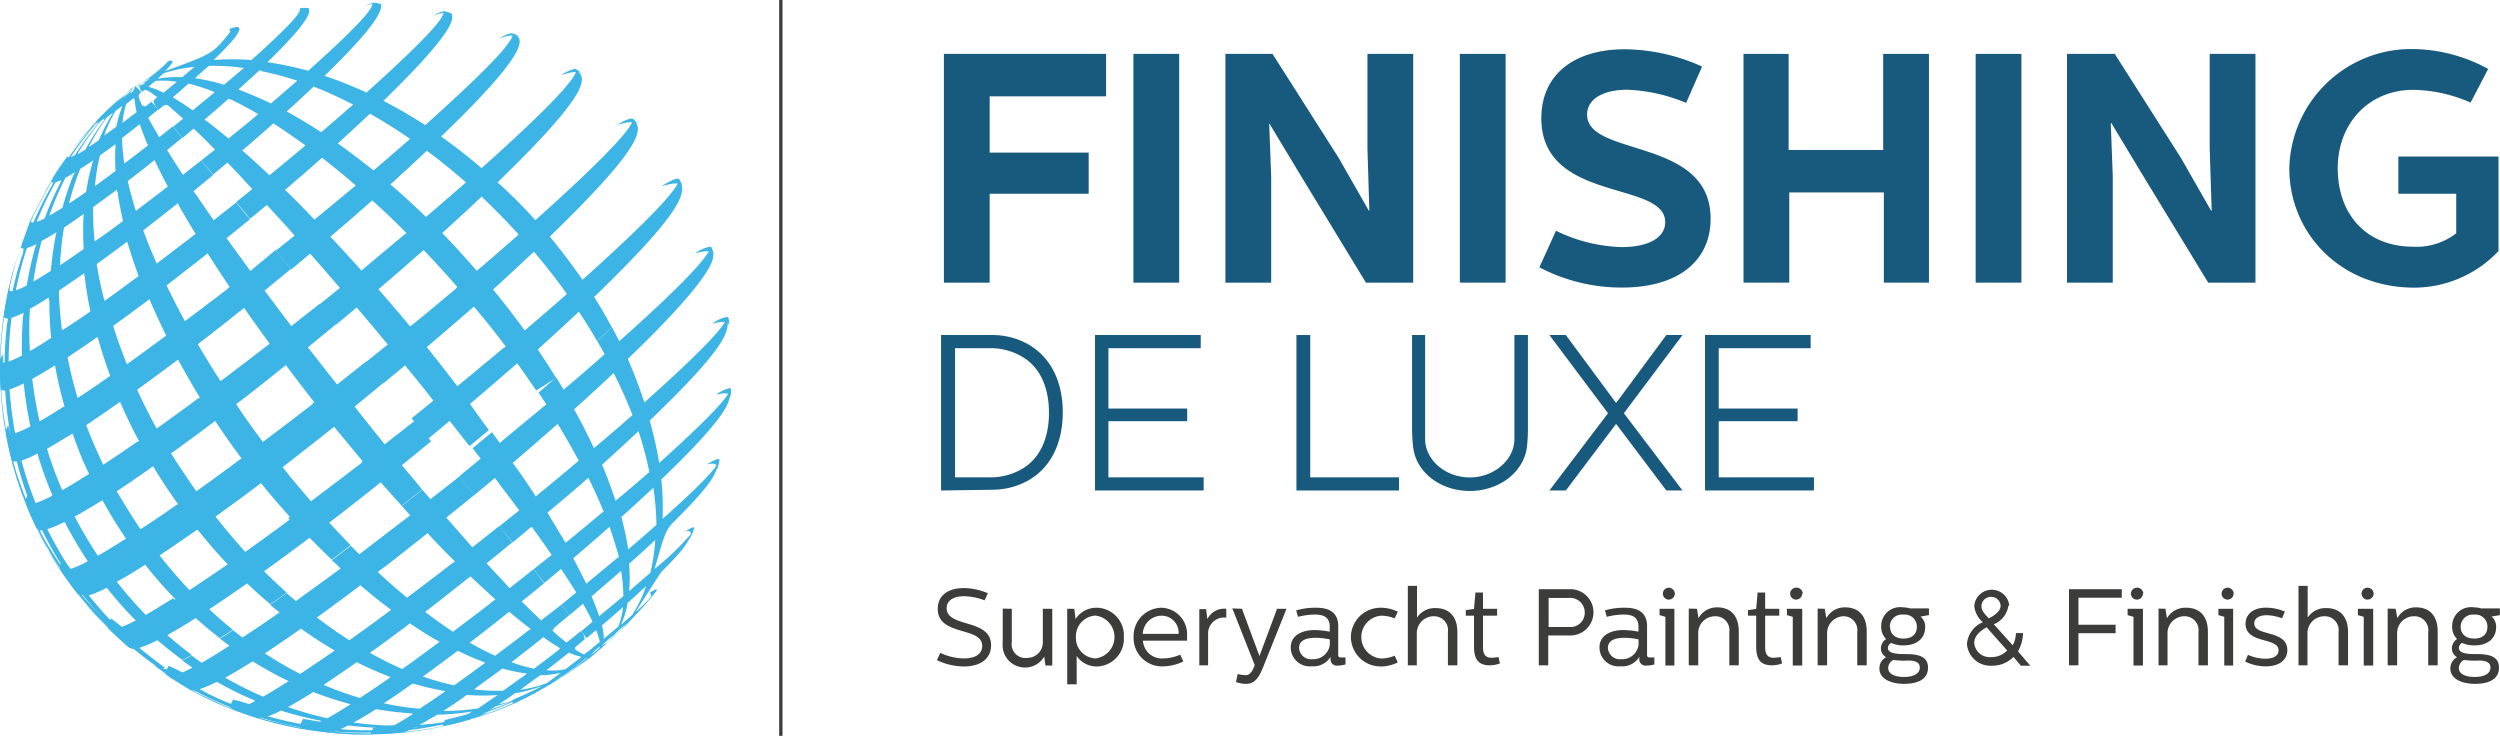 <?xml version="1.0" encoding="UTF-8"?> <svg xmlns="http://www.w3.org/2000/svg" id="Layer_1" data-name="Layer 1" viewBox="0 0 264.38 77.82"><defs><style>.cls-1{isolation:isolate;}.cls-2{fill:#3cb4e5;}.cls-3{fill:#185a7d;}.cls-4{fill:#3c3c3b;}</style></defs><title>finishing-de-luxe-logo</title><g class="cls-1"><g class="cls-1"><path class="cls-2" d="M5.54,29.77a35.92,35.92,0,0,1,2.69-5.55h0c-.66,1.2-1.51,2.82-2.09,4.05L5.06,31l-.63,1.9.66-1.94.45-1.15" transform="translate(-2.78 -5.04)"></path><path class="cls-2" d="M7.65,25.24c.19-.34.38-.68.58-1l-.82,1.46c.07-.13.16-.31.24-.44" transform="translate(-2.78 -5.04)"></path></g><path class="cls-2" d="M66.39,73.54l-.33.28.15-.09.27-.23c.09-.09.22-.19.31-.27l-.39.31h0m.29-.27a2.15,2.15,0,0,1-.24.22c.14-.1.27-.19.46-.35v0l.49-.43.2-.18c-.41.37-.68.58-.91.76h0m-.36.14a3.45,3.45,0,0,1,.58-.4s-.06.11-.18.23c.28-.22.54-.42,1-.86l-.34.31-.49.43-.43.38-.37.31h0l-.26.2-.11-.08h0a4.7,4.7,0,0,0,.58-.51m5.15-5.69s.74-.52.76-.35,0,.08-.78,1.07l-.42.5,0,0c.24-.29,1-1.17.41-1.19m3.77-6.5s1-.69,1-.4A6.76,6.76,0,0,1,75.7,62l0-.08c.12-.26.39-.86-.5-.7m2.37-7.09s1.35-.87,1.29-.41a9.1,9.1,0,0,1-.27,1l0-.08c0-.24.12-.75-1-.5m1-7.43h0a4.38,4.38,0,0,1,1.31-.62c.2,0,.2,0,.17.53l0,.51v0c0-.22-.06-.73-1.43-.37m-.46-7.54h0a3.38,3.38,0,0,1,1.54-.67c.1,0,.1,0,.22,1v-.08c-.08-.19-.25-.63-1.74-.21m-1.9-7.43h0a3.84,3.84,0,0,1,1.55-.7c.1,0,.14,0,.18.09a7.19,7.19,0,0,1,.27.78l-.06-.12c-.21-.24-.6-.43-1.93-.05m-62,39.76a.32.32,0,0,1-.06-.15A36.77,36.77,0,0,1,11,67.8l0,0,0,0,0,0,0,0,0,0,0,0,0,0,0,0a.52.52,0,0,0,.07.16l.51.63c.83.95,2,2.23,2.83,3.14v0M9.12,65.22a.49.49,0,0,1,0-.11,38.43,38.43,0,0,1-2.43-4.28.22.22,0,0,0,0,.1l1.18,2.23,1.26,2.06h0m-3.64-7s0,0,0-.06A36.69,36.69,0,0,1,4,53.58v0c.36,1.2.83,2.8,1.25,4l.24.61h0M5.09,30.87v0l1.06-2.62v0h0l.1-.19c-.36.83-.7,1.66-1,2.51h0a2.39,2.39,0,0,0-.16.32m11.4,42.67a38.65,38.65,0,0,1-5.06-5.17,35.35,35.35,0,0,1-3.57-5.21A38.22,38.22,0,0,1,3.57,51.78a37.85,37.85,0,0,1-.74-6,35.93,35.93,0,0,1,.19-6A36.4,36.4,0,0,1,4.12,34l.35-1.23-.13.45c-.29,1-.36,1.27-.59,2.3l.09-.22c-.08.69-.24,1.57-.37,2.46h0c-.46.87-.6,4.21-.63,5.21.07-.16.17-.36.25-.5,0,.9,0,1.8.06,2.71h0c-.21.4-.48.9.27,5.3L3.64,50c.24.77.44,1.66.67,2.55h0c-.28.55-.47.92,1.2,5.25.07-.15.16-.35.24-.49.44.72.82,1.58,1.24,2.42H7c-.36.68-.5,1,2.15,5,.07-.16.17-.36.25-.51a25.9,25.9,0,0,1,1.8,2.22h0c-.41.8-.48,1,3.06,4.52h0c.07-.15.17-.36.26-.51a25,25,0,0,1,2.22,1.8h0c-.08.17-.19.4-.26.58l0,.12c1,.86,1.69,1.38,2.77,2.15a.73.73,0,0,0,0,.34c-1.07-.76-1.74-1.28-2.75-2.12a1.4,1.4,0,0,0,.09.17" transform="translate(-2.78 -5.04)"></path><path class="cls-2" d="M72.86,24.65h0c1.07-.64,1.4-.71,1.58-.71s.11,0,.56.76l0,0c-.14-.15-.48-.5-2.1,0m-4.81-6.46h0a4,4,0,0,1,1.44-.67c.17,0,.17,0,.74.62l-.09-.08c-.19-.11-.6-.33-2.08.13M62.2,12.93h0a4.29,4.29,0,0,1,1.35-.6c.12,0,.12,0,.75.44l0,0c-.3-.15-.76-.23-2.06.18M55.66,9.07h0a3.64,3.64,0,0,1,1.12-.51c.15,0,.15,0,.8.27l-.07,0a3.23,3.23,0,0,0-1.84.27m-7-2.44h0a3.47,3.47,0,0,1,.94-.41c.07,0,.07,0,.71.13l-.1,0a3.81,3.81,0,0,0-1.55.3m-7.25-1h0a1.67,1.67,0,0,1,1.29-.3H42.6a3.83,3.83,0,0,0-1.21.29m-7.28.49h0a1.9,1.9,0,0,1,.81-.24h0a3.85,3.85,0,0,0-.77.23m-7.06,2h0" transform="translate(-2.78 -5.04)"></path><path class="cls-2" d="M64.25,75.19h0l-.2.12a31.39,31.39,0,0,1-3.64,2.41l.67-.4h0a24.32,24.32,0,0,0,3.17-2.12h0m.36-.24a32.13,32.13,0,0,1-3.37,2.26l.13-.08,1.37-.87a14.44,14.44,0,0,0,1.88-1.32h0m.44-.32a21.16,21.16,0,0,1-2,1.45c.64-.43.76-.51,1.35-.93a6.41,6.41,0,0,0,.69-.53h0m-1,.71-.12,0a37.8,37.8,0,0,1-4,2.6A24.5,24.5,0,0,0,64,75.34h0m-.13,0h0a.06.06,0,0,1,0,0A38,38,0,0,1,59.62,78c.21.3,4.21-2.53,4.25-2.56h0m1.66-1.13-.18.14c-.26.2-.51.42-.78.6l.65-.48.21-.17.12-.11,0,0m-8,4.94-.32.12A36.07,36.07,0,0,1,52.84,81l.06,0a35.62,35.62,0,0,0,4.62-1.76h0m-.41.14c-.16,0-.15-.06-.14-.1a37.35,37.35,0,0,1-4.55,1.65c0,.14.18.13.26.12h0a36.86,36.86,0,0,0,4.4-1.66h0m-7.23,2.42c-.29,0-.28-.1-.27-.15a38.92,38.92,0,0,1-4.72.71c0,.11.1.2.36.18l1.09-.13.72-.09c1.2-.18,2.07-.36,2.82-.52h0m-7.59.91c-.26,0-.26-.13-.26-.2a38.86,38.86,0,0,1-4.73-.21.28.28,0,0,0,.28.22l2.76.18h2m-7.64-.6a.21.21,0,0,1-.19-.21,38.58,38.58,0,0,1-4.6-1.13.31.31,0,0,0,.22.24c1.29.34,3,.79,4.32,1.06l.27,0h0M27.28,80a.23.23,0,0,1-.14-.21,38.68,38.68,0,0,1-4.33-2A.33.33,0,0,0,23,78l.12.07c1.25.61,2.91,1.41,4.19,1.94h0m38.45-6.06.11.08c-.21.17-.41.35-.62.51a45.63,45.63,0,0,1-7,4.36,42.1,42.1,0,0,1-5.9,2.26,37.16,37.16,0,0,1-6,1.23A38.95,38.95,0,0,1,34.39,82a35.46,35.46,0,0,1-5.78-1.54,36.46,36.46,0,0,1-5.51-2.43c-.8-.48-1.9-1.09-2.68-1.59l0,0c-.22-.25-.22-.25-1.11-.86a.4.4,0,0,1-.1-.44c.51.36.65.46,1.17.8h0a4.44,4.44,0,0,1,.24-.49,21.15,21.15,0,0,1,2.5,1.31h0c-.08.16-.18.37-.25.54.33.27,1,.83,4.33,2.19a5.21,5.21,0,0,1,.24-.47,28.05,28.05,0,0,1,2.69.82h0c-.07.15-.15.34-.21.49l0,.1h0a39.38,39.38,0,0,0,4.64,1.17,5.77,5.77,0,0,1,.29-.55c.9.18,1.81.33,2.72.44h0a4.19,4.19,0,0,0-.2.49,28.81,28.81,0,0,0,4.76.28l.12-.27a23.43,23.43,0,0,1,2.87-.27h0l-.11.25c.59.3,4-.38,4.7-.52l.14-.27c.95-.25,1.85-.46,2.73-.7h0l-.09.26S56.78,79.53,57.1,79q1.29-.54,2.55-1.17h0a24.81,24.81,0,0,0,4.22-2.47c.67-.49,1.27-.93,1.86-1.39" transform="translate(-2.78 -5.04)"></path></g><g class="cls-1"><path class="cls-2" d="M66.48,73.5l-.27.23a1.07,1.07,0,0,0,.31-.51s0,0,.17-.17l1-.88a4.64,4.64,0,0,1-.91,1.06l-.31.27m.92-.81-.49.43v0a6.69,6.69,0,0,0,.8-.86,3.21,3.21,0,0,1,.56-.6L69,71a13.65,13.65,0,0,1-1.38,1.49l-.2.18m.69-1.32-1.48,1.24a5.85,5.85,0,0,0-.19-1.42c.78-.66,1.45-1.24,2.23-1.93a7.75,7.75,0,0,1-.51,2.07l0,0M69.72,70l-1.28,1.12A9.12,9.12,0,0,0,69.12,69s0-.13,0-.17a1,1,0,0,1,.11-.1c.62-.55,1.32-1.19,1.88-1.72a13.66,13.66,0,0,1-1.4,2.93l0,0m-1.09-1.79-2.48,2.06a20.24,20.24,0,0,0-.8-2.1c1.15-1,2-1.73,3.12-2.7a16.31,16.31,0,0,1,.24,2.67l-.08.07m2.86-2.47c-.65.57-1.18,1-2.17,1.89a16.6,16.6,0,0,0,0-2.9c1.39-1.25,2.33-2.12,2.76-2.53a19.9,19.9,0,0,1-.52,3.5l-.05,0m-3.41-1.62c-1.36,1.14-2.49,2.07-3.32,2.75-.29-.62-.69-1.42-1.37-2.69,1.41-1.2,2.52-2.16,3.84-3.33.4,1.16.69,2.11,1,3.18l-.1.09m4-3.42c-1.28,1.14-2.52,2.19-2.92,2.53a32.78,32.78,0,0,0-.73-3.41c1.71-1.54,2.64-2.41,3.38-3.1a28.28,28.28,0,0,1,.33,3.93l-.06,0m-5.56-1.41c-1.92,1.62-3.47,2.89-4,3.3-.65-1.11-1.2-2-1.91-3.19C62.19,58,63.46,56.91,65,55.57c.65,1.32,1.12,2.36,1.62,3.58l-.12.1M71.4,55c-.36.31-1.65,1.45-3.53,3-.43-1.33-.84-2.43-1.42-3.82.55-.49,2-1.81,3.85-3.54A38.64,38.64,0,0,1,71.46,55L71.4,55m-7.5-1.18C62,55.46,60.07,57,59.44,57.54,58.6,56.24,57.91,55.2,57,54c1.66-1.41,3-2.61,4.76-4.13.86,1.42,1.51,2.55,2.23,3.9l-.13.12M69.59,49c-1.85,1.62-3.39,2.93-4,3.43-.68-1.45-1.28-2.64-2.1-4.1.64-.57,2.31-2.08,4.18-3.84a47.42,47.42,0,0,1,2,4.45l-.06.06M78.21,31.9l-.27-.78h0c-.11,1-3.37,4.4-9.67,10-.33-.64-.43-.84-.78-1.48-.5.47-1,1-1.57,1.44.37.63.46.79.8,1.42-1.67,1.48-3.13,2.73-4.34,3.75-.32-.55-.44-.74-.79-1.3l-1.85,1.61.82,1.23c-1.75,1.47-3,2.47-4.93,4.1l-.82-1.15-2.05,1.7.85,1.1L51.36,55.4l1.58,2,2.18-1.81c1,1.36,1.57,2.07,2.57,3.42l-2.11,1.69L57,62.4l2-1.67c.85,1.18,1.35,1.88,2.12,3L59.2,65.24l1.14,1.44c.47-.38,1.31-1.08,1.77-1.47.73,1.09,1.1,1.67,1.61,2.48L62.13,69,63,70.09l1.44-1.2c.55,1,.82,1.47,1,1.9l-1.19,1,.56.74,1-.85a6.75,6.75,0,0,1,.4,1.24l-.73.59c.1.13.17.25.23.33l.39-.33.14-.11a1.23,1.23,0,0,1-.17.41l.35-.28.43-.38.49-.43.34-.31.06,0s2.34-2.32,3.65-3.89l.6-.76,0,0a20.67,20.67,0,0,1-2,2c2.65-4.16,2.65-4.16,2.9-4.41,2.28-2.29,2.5-2.73,3.33-4.34l0,.08A30.27,30.27,0,0,1,72,65.21c1.19-4.14,1.19-4.14,2.26-5.21,4-4,4.2-4.82,4.59-6.25l0,.06c-.38.69-1.39,2-6,6.1a29.38,29.38,0,0,0-.13-4.17c7.12-6.82,7.22-8.21,7.29-9.13l0-.39v.07c-.34.74-1.49,2.29-7.52,7.71a40.1,40.1,0,0,0-1-4.48c8.55-8.22,8.38-9.53,8.2-10.92v0c-.23.71-1.38,2.41-8.77,9A49.14,49.14,0,0,0,69.17,43c6.14-5.89,9.43-9.95,9-11.14M21.11,68.3c-1.61,1-2.59,1.59-2.91,1.77a42.84,42.84,0,0,1-3.07-3.51l0,0,0,0v0l0,0,0,0v0l0,0,0,0c1-.53,1.84-1.06,3-1.8.94,1.19,2,2.42,3.2,3.64l-.11.07m5.49-3.65c-2,1.38-3.43,2.32-3.89,2.63-1.79-1.91-2.95-3.4-3.16-3.68,1.31-.88,2.47-1.67,4-2.73,1.26,1.53,1.83,2.23,3.2,3.68l-.13.1m6.69-4.83c-2.41,1.79-4.13,3-4.7,3.42-1.52-1.69-2.38-2.78-3.15-3.74,1.58-1.14,3-2.16,4.81-3.54l0,0,0,0,0,0,0,0v0l0,0,0,0,0,0c1.05,1.29,1.93,2.32,3.05,3.56l-.16.12M17.1,70.67a11.65,11.65,0,0,1-1.81.8A40.41,40.41,0,0,1,12.17,68v0l0,0,0,0,0,0,0,0,0,0,0,0,0,0a12.22,12.22,0,0,0,1.9-.8l0,0v0l0,0,0,0,0,0v0l0,0,0,0a41.74,41.74,0,0,0,3.11,3.5l-.07,0m-2.38.93a.61.61,0,0,1-.46-.09c-.86-.93-2-2.17-2.83-3.14l-.51-.63a.62.62,0,0,0,.55.14l0,0,0,0,0,0,0,0,0,0,0,0,0,0,0,0a40.31,40.31,0,0,0,3.14,3.51h0M41,54c-2.27,1.76-5.29,4-5.32,4.06-1.08-1.26-2-2.31-3-3.62l0,0,0,0,0,0,0,0v0l0,0,0,0,0,0c1.26-1,2.69-2.08,5.43-4.27l0,0,0,0,0,0,0,0,0,0,0,0,0,0,0,0c1.09,1.32,2,2.41,3,3.63L41,54M16,62.06c-1.55,1-2.54,1.56-2.87,1.75a45.7,45.7,0,0,1-2.45-4.14c.9-.5,1.75-1,2.93-1.74.83,1.51,1.56,2.69,2.49,4.06l-.1.07m5.47-3.65c-2,1.43-3.39,2.31-3.83,2.59-1.17-1.71-1.9-3-2.52-4,1.29-.86,2.41-1.63,3.85-2.65.9,1.49,1.67,2.66,2.64,4l-.14.09m6.7-4.82c-2.42,1.8-4.09,3-4.63,3.37-1.39-2-2.25-3.34-2.67-4,1.61-1.16,2.91-2.12,4.66-3.43,1.14,1.7,1.94,2.81,2.79,3.95l-.15.12M12,64.43a11.5,11.5,0,0,1-1.79.79A38.57,38.57,0,0,1,7.79,61a12.51,12.51,0,0,0,1.83-.77,41.1,41.1,0,0,0,2.44,4.15l-.07,0m-2.38.93c-.35,0-.44-.08-.49-.14L7.86,63.16,6.68,60.93c.07.12.18.22.56.2a37.29,37.29,0,0,0,2.42,4.22H9.61M35.83,47.78c-.92.71-2.18,1.68-5.25,4-1.45-1.95-2.38-3.31-2.83-4,1-.73,2.41-1.84,5.26-4.13,1.67,2.23,2.62,3.42,3,3.93l-.2.15M12.1,55.22c-1.38.88-2.23,1.37-2.74,1.66A41.67,41.67,0,0,1,7.75,52.5c.86-.48,1.65-1,2.71-1.61.55,1.54,1,2.78,1.74,4.26l-.1.07m5.24-3.5c-1.92,1.34-3.22,2.19-3.65,2.47C13,52.7,12.46,51.47,11.89,50c1.15-.77,2.19-1.48,3.59-2.46.65,1.49,1.22,2.69,2,4.14l-.13.08m6.41-4.61c-1.95,1.45-3.45,2.52-4.41,3.21-.8-1.46-1.4-2.65-2.07-4.1,1.48-1.07,2.73-2,4.33-3.19.76,1.39,1.42,2.54,2.3,4l-.15.12M8.25,57.49a10.78,10.78,0,0,1-1.7.75,37,37,0,0,1-1.5-4.49A10.61,10.61,0,0,0,6.74,53a40.77,40.77,0,0,0,1.58,4.42l-.07,0M6,58.37c-.26,0-.43,0-.49-.17l-.24-.61c-.39-1.19-.92-2.77-1.25-4,0,.15.15.28.54.25A39.67,39.67,0,0,0,6,58.37H6M31.1,41.54c-1.5,1.16-3.91,3-5,3.81-.88-1.38-1.58-2.51-2.4-3.91,1.39-1.07,2.48-1.91,4.89-3.84.93,1.33,1.69,2.39,2.71,3.79l-.19.15M9.47,48.07c-1.34.86-2.21,1.36-2.5,1.53a43.94,43.94,0,0,1-.78-4.49c.78-.44,1.48-.85,2.41-1.43a42.59,42.59,0,0,0,1,4.33l-.09.06m4.81-3.2c-1.7,1.19-2.93,2-3.33,2.25a43.11,43.11,0,0,1-1.06-4.28c1-.7,2-1.33,3.17-2.18.41,1.45.79,2.65,1.33,4.13l-.11.08m5.88-4.23c-2.06,1.53-3.54,2.58-4,2.93-.57-1.44-1-2.62-1.45-4.07,1.26-.9,2.37-1.72,3.83-2.82.59,1.37,1.11,2.49,1.78,3.86l-.13.1M5.94,50.16a10.38,10.38,0,0,1-1.56.69,40.42,40.42,0,0,1-.59-4.63,9.71,9.71,0,0,0,1.5-.64A41,41,0,0,0,6,50.13l-.06,0M3.85,51c-.28,0-.43,0-.47-.21a36.78,36.78,0,0,1-.53-4.69c0,.16.13.26.48.24A38.24,38.24,0,0,0,3.89,51h0m23-15.44C24.57,37.33,22.35,39,22.33,39c-.74-1.37-1.3-2.47-1.93-3.77,1.25-1,2.26-1.74,4.34-3.4.81,1.28,1.49,2.31,2.33,3.56l-.18.13M8,36.78c0,1.93.13,3.39.19,4-.87.56-1.52,1-2.25,1.38a39,39,0,0,1,0-4.46c.6-.33,1.22-.7,2-1.2v.26m3.79-2.56c.2,1.8.5,3.23.61,3.77-1.14.79-2,1.38-3,2a37.86,37.86,0,0,1-.33-4.2c.86-.58,1.71-1.16,2.68-1.84l0,.24m4.61-3.36c.48,1.62.94,2.88,1.14,3.42-1.36,1-2.41,1.78-3.61,2.64-.36-1.4-.6-2.53-.83-3.9,1.08-.78,2.07-1.51,3.24-2.38,0,.06,0,.15.06.22M5.22,38.4c-.16,2-.13,3.58-.12,4.24a8.92,8.92,0,0,1-1.41.63A39.53,39.53,0,0,1,4,38.65a9.5,9.5,0,0,0,1.26-.53c0,.08,0,.19,0,.28M3.57,39a38.7,38.7,0,0,0-.31,4.37c-.17,0-.4,0-.45-.18a36.94,36.94,0,0,1,.4-4.69c0,.13.09.24.39.22,0,.08,0,.2,0,.28M21.69,26.77c.8,1.41,1.49,2.55,1.78,3-.44.33-1.76,1.36-4.12,3.14-.56-1.29-1-2.31-1.42-3.51,1.07-.83,1.85-1.43,3.65-2.87l.11.2m-13,3.12a37.56,37.56,0,0,0-.53,3.83c-.75.48-1.28.81-1.85,1.13a36.21,36.21,0,0,1,.87-4.29c.48-.26,1-.56,1.56-.92,0,.07,0,.17-.05.25m2.93-2c-.1,1.66,0,3,0,3.54L9.13,33.1a32.63,32.63,0,0,1,.42-4c.64-.42,1.28-.86,2.08-1.43a1.79,1.79,0,0,1,0,.23m3.58-2.6c.2,1.45.48,2.66.58,3.11-1.07.8-1.9,1.41-3,2.16a32.09,32.09,0,0,1-.16-3.63c.83-.6,1.61-1.17,2.51-1.84l0,.2M6.52,31.13a40.81,40.81,0,0,0-.91,4.1,7.44,7.44,0,0,1-1.16.52,38.33,38.33,0,0,1,1.18-4.48,6.51,6.51,0,0,0,1-.41c0,.08-.06.19-.08.27m-1.28.48A40.6,40.6,0,0,0,4.1,35.84c-.09,0-.32,0-.37-.14A37.4,37.4,0,0,1,5,31.16c0,.11.07.18.3.17l-.1.28m14-9.48c.57,1.2,1.1,2.2,1.33,2.63-1.5,1.16-3.36,2.56-3.38,2.58-.37-1.17-.61-2.08-.86-3.15,1-.78,1.31-1,2.83-2.22l.08.16m-8.6,1.29A29.7,29.7,0,0,0,9.47,26.7a1.58,1.58,0,0,1-.09.31s-.63.41-1.38.84a30.18,30.18,0,0,1,1.7-4s0,0,0,0c.29-.16.63-.36,1-.6l-.07.17M12.6,22.1a25.14,25.14,0,0,0-.71,3.24c-.66.46-1.2.82-1.81,1.22a27.68,27.68,0,0,1,1.18-3.65s0,0,0,0L12.65,22s0,.1-.05.14M15,20.37a22.46,22.46,0,0,0,0,2.75c-.82.61-1.43,1.06-2.18,1.6a21.32,21.32,0,0,1,.53-3.24s0,0,0,0c.71-.51,1.39-1,1.62-1.19v.12M9.23,24.24a35.12,35.12,0,0,0-1.6,3.55,2.3,2.3,0,0,1-.12.34,6.81,6.81,0,0,1-.86.38,34.76,34.76,0,0,1,2-4.18h0a4.55,4.55,0,0,0,.61-.26l-.1.18m-.84.31a37.68,37.68,0,0,0-2,4c-.17,0-.24,0-.29-.1a39,39,0,0,1,2.21-4.24c0,.06,0,.12.17.12a1.63,1.63,0,0,1-.09.19m9.27-6.27c.28.82.57,1.52.84,2.16-1.07.83-2.48,1.9-2.5,1.91a21.92,21.92,0,0,1-.25-2.69c.44-.34.94-.72,1.88-1.48l0,.1m-3.78-.5a28.83,28.83,0,0,0-1.92,3h0v.06h0v0h0c-.32.21-.56.35-.83.51l0,0v-.06l0,0v-.06a32.12,32.12,0,0,1,2.09-3,2,2,0,0,1,.77-.67l-.14.19m.88-.59a19.29,19.29,0,0,0-1.39,2.72c-.43.3-.71.49-1.07.72a23.91,23.91,0,0,1,1.82-3c.11-.16.11-.16.74-.61l-.1.17m1.06-.78a11.41,11.41,0,0,0-.6,2.07h0v0h0v0h0v0h0v0c-.49.36-.87.64-1.3.94h0v0h0v0h0v0a15.08,15.08,0,0,1,1.2-2.59h0l.71-.53s0,.09,0,.13m-2.57,1.73a35.46,35.46,0,0,0-2.37,3.25v0l0,0v.05l0,0v0l0,0a3.15,3.15,0,0,1-.52.24l0,0v0l0,0,0,0v0l0,0v0l0,0c.33-.47,1-1.45,2-2.7.66-.81.66-.81,1-1l-.16.2m-.36.13a39,39,0,0,0-2.65,3.37l0,0,0,0v0l0,0,0,0,0,0v0l0,0c-.07,0-.15,0-.18-.05l0,0,0,0,0,0,0,0,0,0,0,0,0,0,0,0A37.18,37.18,0,0,1,13,18s0,.07.07.07h0l-.19.21M17,15.47a9.37,9.37,0,0,0,.23,1.43v0h0v0h0v0h0c-.45.34-.58.45-1.49,1.13h0v0h0v0h0v0h0a8.51,8.51,0,0,1,.39-2s0,0,0,0,.33-.25.78-.62v.09m.79-.74-.38-.41-.24-.23h0c-.19.56-.19.56-.52.81a4.32,4.32,0,0,1,.52-.82h0l-.12.15-.69.88a6.57,6.57,0,0,1,.63-.84l.18-.19-.2.2-1,1.09a5.31,5.31,0,0,1,1.17-1.29l-.25.24c-.52.49-.77.74-1.26,1.27a9.25,9.25,0,0,1,1.51-1.51h0l-.31.27c-.61.56-.9.83-1.49,1.42a13.64,13.64,0,0,1,1.8-1.69l-.34.29c-.67.57-1,.88-1.65,1.48h0a15.09,15.09,0,0,1,2-1.77h0c-.85.68-1.26,1-2.06,1.76h0a26.49,26.49,0,0,0-2,1.94h0l-.07.12a38.17,38.17,0,0,0-2.94,3.55,23.24,23.24,0,0,0-1.62,2.36h0c-2,3.72-2,3.72-2.36,4.5l0-.06L5.08,30.89v.05c-.43,1.22-.44,1.25-1,3A39.19,39.19,0,0,0,2.83,45.83,38.59,38.59,0,0,0,5.24,57.59a36.29,36.29,0,0,0,2.62,5.57,36.6,36.6,0,0,0,3.57,5.21,39,39,0,0,0,5.08,5.2h0l.31.09H17c1,.84,1.66,1.34,2.72,2.09a2.21,2.21,0,0,0,.49-.11c-1-.75-1.7-1.26-2.69-2.09a11.66,11.66,0,0,0,1.9-.81c1,.83,1.62,1.34,2.65,2.09.3-.15.62-.32,1-.52-1-.76-1.64-1.27-2.6-2.1,1-.58,1.76-1,3-1.81.95.84,1.57,1.36,2.55,2.12.45-.28.91-.58,1.38-.89-1-.79-1.57-1.31-2.49-2.16,1.37-.91,2.34-1.58,4-2.73.92.87,1.52,1.4,2.46,2.2.56-.39,1.14-.8,1.73-1.23-.92-.82-1.5-1.37-2.39-2.26,1.78-1.28,2.94-2.14,4.81-3.54.9.92,1.45,1.46,2.34,2.32l2-1.53c-.85-.87-1.4-1.45-2.26-2.39,1.82-1.4,2.5-1.92,5.44-4.26l2.21,2.47,2.17-1.71c-.8-1-1.3-1.55-2.14-2.57l3.09-2.53-1.75-2.17c-1.22,1-2,1.56-3.15,2.49-.56-.68-1.5-1.84-3.19-4,1.09-.88,2-1.64,3.09-2.53l-1.83-2.26-3.11,2.46c-1.64-2.06-2.69-3.42-3.09-3.93,1.16-.94,1.86-1.52,3-2.46l-1.75-2.14-3,2.35c-1.06-1.38-1.69-2.23-2.83-3.75l2.78-2.28-1.63-2L29.25,33.7c-1-1.43-1.63-2.24-2.51-3.47l2.47-2c-.5-.61-1-1.19-1.46-1.77l-2.37,1.87c-.84-1.19-1.38-2-2.13-3.08l2.07-1.7L24.07,22c-.76.6-1.28,1-1.94,1.53-.7-1.06-1.09-1.67-1.68-2.62l1.6-1.31-1-1.19-1.43,1.14c-.57-1-.8-1.37-1.17-2.06l1.06-.87c-.25-.3-.49-.57-.71-.82l-.64.5-.35-.11c-.48-1.08-.48-1.08,0-1.49" transform="translate(-2.78 -5.04)"></path><path class="cls-2" d="M56.06,41.81c-2.23,1.87-4.25,3.53-4.91,4.07-1.89-2.45-3.11-4-3.25-4.12,1.75-1.48,3.23-2.77,5-4.29,1.16,1.39,2,2.4,3.36,4.21l-.15.13m6.56-5.62c-1.41,1.23-2.43,2.12-4.4,3.8-1.56-2.14-2.77-3.64-3.35-4.33,2.48-2.25,4-3.72,4.33-4,1.17,1.4,2.17,2.63,3.48,4.46l-.06.06M51,35.56c-2.08,1.74-3.56,3-4.85,4-.64-.78-1.62-1.94-3.35-3.93,1.76-1.5,3.14-2.7,4.78-4.15.6.63,1.84,1.93,3.57,3.92l-.15.13m6.59-5.64C56.3,31,55.4,31.81,53.2,33.68c-1.23-1.42-2.29-2.57-3.65-4,2.47-2.24,4-3.69,4.17-3.85,1,1,2.23,2.15,3.9,4l-.06.05m-11.93-.11L41,33.65c-1.19-1.33-2.14-2.37-3.28-3.58,1.55-1.32,2.84-2.43,4.43-3.84,1.28,1.16,2.33,2.16,3.62,3.46l-.14.12M52,24.38c-2.22,1.93-2.51,2.18-4.17,3.6-1.31-1.27-2.4-2.26-3.76-3.44,1.54-1.4,1.94-1.77,3.85-3.56,1.5,1.12,2.7,2.09,4.14,3.35l-.06.05m-11.73.38c-1.86,1.56-3.65,3-4.23,3.51-1.14-1.18-2-2.09-3.12-3.15,1.38-1.17,2.52-2.16,3.92-3.4,1.26,1,2.29,1.83,3.56,2.93l-.13.11m5.84-5s-1.49,1.31-3.82,3.3C40.92,22,39.83,21.15,38.5,20.2c1.28-1.15,1.48-1.34,3.41-3.14,1.51.87,2.73,1.63,4.22,2.65l-.05.05M31.9,18.22c1.51,1,2.69,1.83,3.19,2.2-1.31,1.09-2.48,2.07-3.81,3.16-1.05-1-1.89-1.76-2.88-2.63,1.19-1,2.2-1.89,3.29-2.86l.21.13m4.31-3.92c1.88.75,3.36,1.51,3.92,1.8-2,1.74-2.11,1.84-3.38,2.92-1.32-.86-2.38-1.49-3.65-2.19,1.72-1.56,2.74-2.53,2.85-2.64l.26.11m-9.07,1.23c1.37.65,2.51,1.32,2.94,1.57-1,.88-1.9,1.58-3.13,2.59-.95-.79-1.68-1.38-2.54-2,.86-.73,1.69-1.45,2.54-2.21l.19.09m3.3-3a33.83,33.83,0,0,1,3.78,1s-.95.84-2.79,2.41c-1.26-.61-2.25-1-3.43-1.48.82-.74.82-.74,2.19-2l.25,0m-7.6,1.41a20.87,20.87,0,0,1,2.65.88l-2.33,1.92c-.37-.26-1.15-.81-2.11-1.38.57-.48,1.11-.95,1.67-1.45l.12,0M25,12a22.85,22.85,0,0,1,3.57.23L26.47,14a21.33,21.33,0,0,0-3.07-.69C24.85,12,24.85,12,25,12m-5.7,1.59a9.49,9.49,0,0,1,2.18.1l-1.41,1.16a8.42,8.42,0,0,0-1.59-.63c.72-.62.72-.62.82-.63m.9-.84a15.85,15.85,0,0,1,3.14-.64l-1.28,1.09h-.26a11.07,11.07,0,0,0-2.35.17c.6-.56.6-.56.75-.61m.22-1.08a15.88,15.88,0,0,1-3.16,2.42l-.05,0,0,0a13.23,13.23,0,0,1,1.49-.79A4.74,4.74,0,0,1,17.4,14l-.2.1h0a5.63,5.63,0,0,1,1-.35,1.31,1.31,0,0,1-1,.35h0l.33.08a.83.83,0,0,0,.29.57l.25-.21c.42.1.42.1,1.26.72h.1L19,15.7a2,2,0,0,0,.55.95c.58-.49.58-.49.93-.52.77.66,1.16,1,1.66,1.47l-1.05.84,1,1.19,1.17-1c.8.77,1.35,1.31,2.26,2.23L24.07,22l1.25,1.5,1.51-1.26c1,1,1.57,1.65,2.63,2.79l-1.71,1.38c.47.58,1,1.16,1.46,1.77L31,26.72c1.09,1.18,1.86,2,2.94,3.24l-2,1.59,1.63,2,2-1.69c1.15,1.3,1.86,2.12,3.16,3.63l-2.16,1.74,1.75,2.14,2.18-1.81c.43.5,1.56,1.83,3.29,3.91l-2.27,1.83,1.83,2.26,2.26-1.88,0,0,0,0,0,0,0,0,0,0,0,0,0,0,0,0c1.13,1.37,1.82,2.21,3,3.73l-2.3,1.86,1.75,2.17,2.27-1.89,2.1,2.67,2.05-1.7c-.75-1-1.26-1.72-2-2.76,1.89-1.61,3.1-2.65,5-4.3.78,1.09,1.27,1.79,2,2.88L61.59,45c-.7-1.12-1.17-1.85-1.94-3,.63-.57,2.56-2.31,4.34-4,.78,1.17,1.25,1.93,1.93,3.1.54-.49,1.07-1,1.57-1.44-.67-1.23-1.11-2-1.88-3.21,10.28-9.93,9.62-11.21,9-12.46l0,.05C74.45,24.6,74,26,64.38,34.63v0c-1-1.45-2-2.78-3.46-4.57,10.7-10.37,9.69-11.48,8.79-12.46h0c0,.4-.15,1.63-10.31,10.72-1.42-1.56-2.5-2.65-4-4,10.47-10.14,9.27-11.11,8.31-11.9l0,0c0,.41-.21,1.65-10,10.4-1.59-1.35-2.63-2.16-4.28-3.34C59.57,9.72,58,9,57,8.57h0c0,.48-.06,1.46-9.25,9.7-1.67-1.06-2.74-1.69-4.42-2.57,7.88-7.65,7.4-8.77,7.19-9.25l-.81-.24h0c0,.44,0,1.26-8.17,8.62a43.18,43.18,0,0,0-4.44-1.77c6.26-6.05,6-7.15,6-7.56a2.26,2.26,0,0,0-.93-.17h0c0,.37.07,1.06-6.8,7.2a33.17,33.17,0,0,0-4.31-.91c4.84-4.72,4.51-5.39,4.35-5.72a3.35,3.35,0,0,0-.89,0h0c0,.33.12.77-5.15,5.49a24.57,24.57,0,0,0-4,0C27.77,9.09,28,8.49,28.13,8.1l-.2-.22a2.24,2.24,0,0,0-.89.24h0l.1.27c-1.83,2.32-1.83,2.32-6.91,4.17h0a5.24,5.24,0,0,0,.84-1l-.27-.14-.38.19" transform="translate(-2.78 -5.04)"></path><path class="cls-2" d="M61.37,77.13c.25-.17.5-.36.76-.52s.41-.23.61-.35c-.72.47-.81.53-1.37.87m1.65-1c-.31.19-.55.31-.71.4l.87-.64c.37-.27.81-.44,1.19-.69-1,.7-1.33.92-1.35.93m2.2-1.56-.65.48a5.56,5.56,0,0,1-1,.52c.35-.26.58-.45,1-.78l0,0c.18-.15.18-.15.23-.15a1,1,0,0,0,.54-.21l-.21.17m-6.38,3.91h0c-.36.24-.63.39-.9.55a31.41,31.41,0,0,1-4,1.48c.41-.23.8-.46,1.33-.8h0a25.62,25.62,0,0,0,3.55-1.23h0m1.47-1a11.2,11.2,0,0,1-4.65,2c.54-.36,1.09-.73,1.63-1.12l.12-.08.21,0a17.89,17.89,0,0,0,2.73-.77l0,0m1.8-1.32c-.87.66-1.47,1.08-1.47,1.08a14,14,0,0,1-2.77.69c.65-.47,1.32-1,2-1.45a.71.71,0,0,1,.14-.1.43.43,0,0,1,.16,0,10,10,0,0,0,2-.25l0,0m-4.38,3-.21.1A35.85,35.85,0,0,1,52.9,81l.11,0a4.87,4.87,0,0,0,.55-.25A25.44,25.44,0,0,1,56,79.83c.81-.32,1.31-.54,1.79-.76l0,0m6.43-4.52c-.82.64-1.65,1.27-1.66,1.27a7.06,7.06,0,0,1-2,.1c.41-.31,1.17-.9,2.39-1.87a5.73,5.73,0,0,0,1.32.45l-.07,0M52.83,80.2c-.62.4-1.06.67-1.53.93a31.78,31.78,0,0,1-4.16.57c.55-.31,1.14-.66,1.76-1a.91.91,0,0,1,.13-.08,1.13,1.13,0,0,1,.26,0,29.6,29.6,0,0,0,3.55-.36h0m2.48-1.66c-1.22.85-2,1.36-2,1.36a25.31,25.31,0,0,1-3.66.27c.77-.51,1.54-1,2.3-1.57a1,1,0,0,1,.17-.12.57.57,0,0,1,.22,0,20.73,20.73,0,0,0,3.05,0l-.07.05m3.06-2.22C56.92,77.41,56,78.08,56,78.08a18.76,18.76,0,0,1-3.09-.14c1-.75,1.9-1.38,3-2.2a16.38,16.38,0,0,0,2.6.52l-.09.06m-7.43,5a4.63,4.63,0,0,1-.91.4,35.89,35.89,0,0,1-4.51.72c.41-.12.77-.39,1.19-.51a2.58,2.58,0,0,1,.29,0,32.33,32.33,0,0,0,4-.6l0,0m-4.61,1.05-1.09.13,1.81-.22-.72.09m15.54-8.71c-1,.8-2.09,1.6-2.73,2.09a16.85,16.85,0,0,1-2.38-.69c.8-.62,1.64-1.26,3.37-2.65A19.3,19.3,0,0,0,62,73.58l-.1.08m-15.5,6.92c-1.1.7-1.75,1.07-2,1.2a34.8,34.8,0,0,1-4.23-.33c.68-.37,1.41-.8,2.17-1.28a.45.45,0,0,1,.17-.11.65.65,0,0,1,.19,0,33.67,33.67,0,0,0,3.74.43l-.07,0m3.44-2.3c-1.63,1.14-2.65,1.79-2.65,1.79a26.84,26.84,0,0,1-3.8-.57c1-.64,1.87-1.25,3.06-2.09a31.23,31.23,0,0,0,3.48.81l-.09.06m4.19-3c-1.45,1.08-2.52,1.85-3.2,2.33a26.47,26.47,0,0,1-3.3-.94c1.27-.91,2.34-1.7,3.69-2.72a30.71,30.71,0,0,0,2.91,1.25l-.1.08M43.86,82.07a6.24,6.24,0,0,1-1.22.53,37.77,37.77,0,0,1-4.54-.19,10,10,0,0,0,1.35-.57s.08-.06.12-.06a1.65,1.65,0,0,1,.21,0,33.43,33.43,0,0,0,4.13.24l0,0m-1.47.59H40.33l-2.76-.18h.21a37,37,0,0,0,4.61.19h0m16.38-11c-1.24,1-3,2.28-3.62,2.77A30.09,30.09,0,0,1,52.45,73c.9-.68,1.91-1.45,4.18-3.27.77.64,1.38,1.15,2.28,1.83l-.14.1m-19,7.91c-1.32.84-2.1,1.28-2.36,1.43a36.54,36.54,0,0,1-4.17-1.19c.84-.46,1.61-.92,2.67-1.59a36.23,36.23,0,0,0,3.94,1.29l-.08.06M44,76.71c-1.64,1.15-2.79,1.9-3.16,2.14A35.61,35.61,0,0,1,37,77.47c1.16-.78,2.18-1.47,3.5-2.4,1.27.63,2.31,1.08,3.58,1.57l-.11.07M49.14,73c-1.81,1.35-3,2.23-3.82,2.79a37.59,37.59,0,0,1-3.42-1.71c1.4-1,2.62-1.9,4.23-3.11,1.15.76,2,1.33,3.14,1.94l-.13.09M36.7,81.35a7.67,7.67,0,0,1-1.46.64,38.16,38.16,0,0,1-4.43-1.09,10.26,10.26,0,0,0,1.55-.65s.08-.07.13-.07a1.34,1.34,0,0,1,.26.09,38.85,38.85,0,0,0,4,1l-.06,0m-1.79.72h0a1.61,1.61,0,0,1-.22,0l-.27,0c-1.3-.3-3-.69-4.32-1.06a.93.93,0,0,0,.32,0h0a36.86,36.86,0,0,0,4.5,1.09h0M55,68.55c-1.23,1-2.69,2.06-4.32,3.3-1-.67-1.87-1.28-2.94-2.1,1.3-1,2.56-2,4.79-3.75,1,.91,1.73,1.62,2.63,2.42l-.16.13M33.24,77.11c-1.44.92-2.34,1.44-2.64,1.6a38.2,38.2,0,0,1-4-2c.89-.5,1.73-1,2.9-1.73a40.75,40.75,0,0,0,3.82,2.1l-.1.06m4.83-3.22c-1.9,1.32-3.14,2.13-3.54,2.39a42.34,42.34,0,0,1-3.72-2.17c1.28-.85,2.38-1.61,3.82-2.62,1.25.89,2.28,1.56,3.56,2.31l-.12.09M44,69.64c-2.23,1.65-3.77,2.75-4.28,3.11-1.22-.79-2.21-1.49-3.43-2.41,1.59-1.15,2.93-2.14,4.61-3.4,1.15,1,2.09,1.73,3.24,2.59l-.14.11M29.71,79.2a9.7,9.7,0,0,1-1.64.72,39,39,0,0,1-4.19-2,11.7,11.7,0,0,0,1.83-.78,35.52,35.52,0,0,0,4.06,2l-.06,0M27.65,80a.7.7,0,0,1-.36,0c-1.27-.56-2.95-1.31-4.19-1.94L23,78a.77.77,0,0,0,.42.05h0a39.78,39.78,0,0,0,4.24,2h0m23-15.49c-2.14,1.66-4.57,3.49-4.84,3.69-1.08-.91-2-1.69-3.09-2.72C44,64.59,45,63.8,48,61.42c1,1.1,1.88,2,2.9,3l-.19.15m2.26-7.16-1.58-2L48.3,57.83l-.86-1-2.17,1.71.89,1c-2.64,2-5.35,4.1-5.38,4.12l-.9-.91-2,1.53.93.87c-1.84,1.37-3,2.18-4.73,3.45l-1-.84c-.59.43-1.17.84-1.73,1.23.42.36.56.47,1,.81-1.62,1.13-2.54,1.75-3.93,2.66l-1-.78c-.47.31-.93.61-1.38.89.45.35.57.43,1,.76-1.23.79-1.94,1.23-2.93,1.8-.47-.33-.61-.43-1.06-.77-.35.2-.67.37-1,.52.48.35.59.43,1.08.76-1.73.89-1.73.89-2.8.15a2.38,2.38,0,0,0-.63,0c.48.34.63.44,1.12.77h-.24c.74.46,1.71,1.11,2.48,1.53a36.05,36.05,0,0,0,5.51,2.43,38.67,38.67,0,0,0,11.72,2.17,36.16,36.16,0,0,0,6-.29,37.19,37.19,0,0,0,6-1.23,41,41,0,0,0,5.9-2.26,45.67,45.67,0,0,0,7-4.36l.31-.25,0,0-.24.09a2,2,0,0,1,.42-.5.49.49,0,0,0-.14-.4l-1,.76a5.34,5.34,0,0,1-.93-.52v-.25l1-.83a1.39,1.39,0,0,0-.39-.88L62.69,73c-.39-.32-.76-.61-1.48-1.26.12-.28.12-.28,1.79-1.66L62.13,69,60,70.65c-.53-.52-1.15-1.12-2.05-2,.9-.72,1.48-1.19,2.37-1.93L59.2,65.24l-2.53,2c-.89-1-1.46-1.56-2.43-2.63,1.08-.87,1.69-1.37,2.72-2.22l-1.38-1.73c-1.16.93-1.64,1.31-2.85,2.26-1-1.16-1.65-1.86-2.75-3.14,1.13-.92,1.8-1.46,3-2.42" transform="translate(-2.78 -5.04)"></path></g><path class="cls-3" d="M119.75,10.74v4.49H107.44v5.95h10.47v4.35H107.44v9.4H102.6V10.74Z" transform="translate(-2.78 -5.04)"></path><path class="cls-3" d="M127.48,10.74V34.93h-4.84V10.74Z" transform="translate(-2.78 -5.04)"></path><path class="cls-3" d="M137.35,10.74l7,11,3.18,5.57h.06l-.2-6.6V10.74h4.84V34.93h-5l-7.05-11.58L137,18.07H137l.21,5.66v11.2h-4.84V10.74Z" transform="translate(-2.78 -5.04)"></path><path class="cls-3" d="M162,10.74V34.93h-4.84V10.74Z" transform="translate(-2.78 -5.04)"></path><path class="cls-3" d="M165.57,33.31l1.76-3.87a16.69,16.69,0,0,0,6.95,1.73c2.84,0,4.6-1,4.6-2.63,0-4.46-13.1-2-13.1-11,0-4.53,3.35-7.29,8.85-7.29a20.15,20.15,0,0,1,8.15,1.83l-1.69,3.84a17.87,17.87,0,0,0-6.22-1.39c-2.59,0-4.25,1-4.25,2.63,0,4.53,13.06,2.35,13.06,11,0,4.6-3.59,7.29-9.36,7.29A18.74,18.74,0,0,1,165.57,33.31Z" transform="translate(-2.78 -5.04)"></path><path class="cls-3" d="M191.93,10.74V20.9h10V10.74h4.84V34.93H202V25.39h-10v9.54h-4.84V10.74Z" transform="translate(-2.78 -5.04)"></path><path class="cls-3" d="M216.55,10.74V34.93h-4.84V10.74Z" transform="translate(-2.78 -5.04)"></path><path class="cls-3" d="M226.42,10.74l7,11,3.18,5.57h.07l-.21-6.6V10.74h4.84V34.93h-5l-7.05-11.58-3.18-5.28H226l.21,5.66v11.2h-4.84V10.74Z" transform="translate(-2.78 -5.04)"></path><path class="cls-3" d="M265.91,12.33l-1.86,3.56A15.6,15.6,0,0,0,258,14.54c-4.73,0-8,3.56-8,8.3s2.9,8.29,8,8.29a6.82,6.82,0,0,0,4.53-1.42V25.53h-6.12V21.59H267v10a12.31,12.31,0,0,1-8.88,3.87c-7.89,0-13.24-5.8-13.24-12.61a12.9,12.9,0,0,1,13.24-12.62A16.94,16.94,0,0,1,265.91,12.33Z" transform="translate(-2.78 -5.04)"></path><path class="cls-3" d="M102.3,56.91V40.47h5.56a7.73,7.73,0,0,1,3.69,1c2.63,1.55,3.62,4.32,3.62,7.18s-1,5.68-3.62,7.18a7.77,7.77,0,0,1-3.69,1Zm1.48-1.39h3.85a6.56,6.56,0,0,0,3.26-.91c2-1.18,2.82-3.43,2.82-5.92s-.82-4.74-2.82-5.92a6.6,6.6,0,0,0-3.26-.91h-3.85Z" transform="translate(-2.78 -5.04)"></path><path class="cls-3" d="M129.76,40.47v1.39H120v6.38h8.33v1.34H120v5.94h10.07v1.39H118.58V40.47Z" transform="translate(-2.78 -5.04)"></path><path class="cls-3" d="M141.34,40.47V55.52h9.39v1.39H139.88V40.47Z" transform="translate(-2.78 -5.04)"></path><path class="cls-3" d="M153.49,40.47v11c0,2.21,2.16,4.06,4.72,4.06s4.72-1.85,4.72-4.06v-11h1.43v9.72a17.59,17.59,0,0,1-.09,2c-.26,2.7-2.87,4.77-6.06,4.77s-5.77-2.07-6-4.77a17.54,17.54,0,0,1-.1-2V40.47Z" transform="translate(-2.78 -5.04)"></path><path class="cls-3" d="M168.37,40.47l5.28,7.14h.07L179,40.47h1.71l-6.2,8.27,6.2,8.17H179l-5.28-7h-.07l-5.28,7h-1.74l6.2-8.17-6.2-8.27Z" transform="translate(-2.78 -5.04)"></path><path class="cls-3" d="M194.26,40.47v1.39h-9.72v6.38h8.34v1.34h-8.34v5.94h10.07v1.39H183.09V40.47Z" transform="translate(-2.78 -5.04)"></path><rect class="cls-4" x="82.4" width="0.35" height="77.82"></rect><path class="cls-4" d="M101.86,74.85l.36-.77a6,6,0,0,0,2.49.59c1.22,0,1.94-.47,1.94-1.33,0-2.06-4.7-1-4.7-3.9,0-1.37,1-2.21,2.77-2.21a6.52,6.52,0,0,1,2.53.55l-.35.75a6.25,6.25,0,0,0-2.14-.44c-1.08,0-1.87.41-1.87,1.27,0,2.09,4.7,1.07,4.7,3.91,0,1.43-1.11,2.25-2.89,2.25A6.67,6.67,0,0,1,101.86,74.85Z" transform="translate(-2.78 -5.04)"></path><path class="cls-4" d="M109.78,69.42v3.52a1.45,1.45,0,0,0,1.64,1.67A1.63,1.63,0,0,0,113.06,73V69.42h1v6h-.72l-.13-.94A2.37,2.37,0,0,1,108.82,73v-3.6Z" transform="translate(-2.78 -5.04)"></path><path class="cls-4" d="M121.63,72.41a2.93,2.93,0,0,1-2.81,3.11,2.55,2.55,0,0,1-2.18-1.11v3h-1V69.42h.75l.13,1.09a2.61,2.61,0,0,1,2.26-1.2A2.92,2.92,0,0,1,121.63,72.41Zm-5.07,0a2.17,2.17,0,0,0,2.06,2.26,2.28,2.28,0,0,0,0-4.53A2.19,2.19,0,0,0,116.56,72.42Z" transform="translate(-2.78 -5.04)"></path><path class="cls-4" d="M125.57,69.31a2.79,2.79,0,0,1,2.74,3,3.4,3.4,0,0,1,0,.48h-4.66a2,2,0,0,0,2.14,1.88,4.61,4.61,0,0,0,1.8-.4l.33.72a5,5,0,0,1-2.15.52,3,3,0,0,1-3.11-3.09A3,3,0,0,1,125.57,69.31Zm1.85,2.76a1.8,1.8,0,0,0-1.79-1.92,2,2,0,0,0-2,1.92Z" transform="translate(-2.78 -5.04)"></path><path class="cls-4" d="M130.33,69.46l.13,1.05a2,2,0,0,1,2-1.09v.94a1.69,1.69,0,0,0-1.92,1.79V75.4h-.93V69.46Z" transform="translate(-2.78 -5.04)"></path><path class="cls-4" d="M134.12,69.42l1.85,5h0l1.86-5h1l-2.49,6.22c-.37.91-.8,1.72-1.77,1.72a3.2,3.2,0,0,1-1.08-.19l.18-.86a3.13,3.13,0,0,0,.85.13c.52,0,.76-.57.95-1.06l-2.37-6Z" transform="translate(-2.78 -5.04)"></path><path class="cls-4" d="M142,69.31c1.46,0,2.3.59,2.3,1.94v3.07c0,.21.15.25.32.25l.45,0v.74a3.62,3.62,0,0,1-.84.12.66.66,0,0,1-.74-.74v-.19a2.12,2.12,0,0,1-2,1,2,2,0,0,1-2.21-2c0-1.26,1.16-1.83,2.53-1.83a9.46,9.46,0,0,1,1.59.17v-.53c0-1-.66-1.28-1.56-1.28a7.5,7.5,0,0,0-1.79.24l-.2-.68A7.13,7.13,0,0,1,142,69.31Zm-.09,3.18c-.74,0-1.75.14-1.75,1.08a1.27,1.27,0,0,0,1.43,1.18,1.75,1.75,0,0,0,1.82-1.52v-.57A7,7,0,0,0,141.88,72.49Z" transform="translate(-2.78 -5.04)"></path><path class="cls-4" d="M145.64,72.41a3.13,3.13,0,0,1,3.16-3.1,4.05,4.05,0,0,1,1.8.42l-.33.71a3.83,3.83,0,0,0-1.41-.29,2.27,2.27,0,0,0,0,4.53,3.74,3.74,0,0,0,1.41-.3l.33.71a4,4,0,0,1-1.8.43A3.14,3.14,0,0,1,145.64,72.41Z" transform="translate(-2.78 -5.04)"></path><path class="cls-4" d="M152.63,67v3.35a2.25,2.25,0,0,1,2-1c1.34,0,2.27.82,2.27,2.55V75.4h-1V71.88a1.47,1.47,0,0,0-1.51-1.67,1.79,1.79,0,0,0-1.78,1.87V75.4h-.95V67Z" transform="translate(-2.78 -5.04)"></path><path class="cls-4" d="M159.61,67.7v1.72h1.49v.73h-1.49v3.33c0,.68.22,1.12.88,1.12a5.47,5.47,0,0,0,.76-.08l.15.68a3.17,3.17,0,0,1-1.06.2c-1.27,0-1.68-.69-1.68-2V70.15h-.87v-.59l.87-.13.15-1.73Z" transform="translate(-2.78 -5.04)"></path><path class="cls-4" d="M169,67.35a2.45,2.45,0,0,1,0,4.89h-2.49V75.4h-1V67.35Zm-2.45,4H169a1.52,1.52,0,0,0,1.37-1.55,1.54,1.54,0,0,0-1.63-1.53h-2.19Z" transform="translate(-2.78 -5.04)"></path><path class="cls-4" d="M174.66,69.31c1.46,0,2.3.59,2.3,1.94v3.07c0,.21.15.25.32.25l.45,0v.74a3.72,3.72,0,0,1-.84.12.67.67,0,0,1-.75-.74v-.19a2.1,2.1,0,0,1-2,1,2,2,0,0,1-2.21-2c0-1.26,1.16-1.83,2.53-1.83a9.2,9.2,0,0,1,1.59.17v-.53c0-1-.65-1.28-1.55-1.28a7.66,7.66,0,0,0-1.8.24l-.19-.68A7.08,7.08,0,0,1,174.66,69.31Zm-.09,3.18c-.74,0-1.75.14-1.75,1.08a1.27,1.27,0,0,0,1.42,1.18,1.74,1.74,0,0,0,1.82-1.52v-.57A6.83,6.83,0,0,0,174.57,72.49Z" transform="translate(-2.78 -5.04)"></path><path class="cls-4" d="M179.85,69.42v6h-.95V70.27l-.62-.18v-.67Zm.05-1.61a.64.64,0,0,1-.64.64.63.63,0,0,1,0-1.26A.65.65,0,0,1,179.9,67.81Z" transform="translate(-2.78 -5.04)"></path><path class="cls-4" d="M182.24,69.42l.16,1a2.21,2.21,0,0,1,2-1.15c1.33,0,2.26.82,2.26,2.55V75.4h-1V71.88a1.47,1.47,0,0,0-1.52-1.67,1.78,1.78,0,0,0-1.77,1.87V75.4h-1v-6Z" transform="translate(-2.78 -5.04)"></path><path class="cls-4" d="M189.45,67.7v1.72h1.49v.73h-1.49v3.33c0,.68.22,1.12.88,1.12a5.47,5.47,0,0,0,.76-.08l.15.68a3.17,3.17,0,0,1-1.06.2c-1.27,0-1.68-.69-1.68-2V70.15h-.87v-.59l.87-.13.15-1.73Z" transform="translate(-2.78 -5.04)"></path><path class="cls-4" d="M193.37,69.42v6h-1V70.27l-.62-.18v-.67Zm0-1.61a.65.65,0,0,1-.65.64.63.63,0,0,1,0-1.26A.65.65,0,0,1,193.42,67.81Z" transform="translate(-2.78 -5.04)"></path><path class="cls-4" d="M195.75,69.42l.17,1a2.19,2.19,0,0,1,2-1.15c1.34,0,2.27.82,2.27,2.55V75.4h-1V71.88a1.47,1.47,0,0,0-1.51-1.67A1.79,1.79,0,0,0,196,72.08V75.4H195v-6Z" transform="translate(-2.78 -5.04)"></path><path class="cls-4" d="M206.77,70.09l-.89.15a1.38,1.38,0,0,1,.49,1.14c0,1.07-.78,1.91-2.28,1.91a3.05,3.05,0,0,1-1.32-.26.64.64,0,0,0-.34.53c0,.65,1.17.65,1.87.65,1.54,0,2.37.33,2.37,1.45,0,1.45-1.51,1.7-2.55,1.7s-2.59-.35-2.59-1.64a1.33,1.33,0,0,1,.71-1.18,1.06,1.06,0,0,1-.55-.92,1.2,1.2,0,0,1,.55-1,1.8,1.8,0,0,1-.52-1.35,2,2,0,0,1,2.32-2,2.53,2.53,0,0,1,.73.11h2ZM203,74.83a1,1,0,0,0-.54.85c0,.74.92.95,1.66.95s1.68-.2,1.68-1c0-.5-.39-.73-1.22-.74A7.53,7.53,0,0,1,203,74.83Zm-.34-3.51c0,.75.52,1.25,1.43,1.25s1.4-.49,1.4-1.24a1.26,1.26,0,0,0-1.4-1.29A1.28,1.28,0,0,0,202.63,71.32Z" transform="translate(-2.78 -5.04)"></path><path class="cls-4" d="M215.18,69.06a2.53,2.53,0,0,1-1.55,2l2,2.22a2.88,2.88,0,0,0,.34-1.29h.75a4.11,4.11,0,0,1-.53,1.93l1.3,1.52h-1l-.78-.93a3.12,3.12,0,0,1-2.3.93,2.48,2.48,0,0,1-2.62-2.31,2.74,2.74,0,0,1,1.67-2.29,2.67,2.67,0,0,1-.9-1.71,1.86,1.86,0,0,1,3.71,0Zm-3.62,4a1.64,1.64,0,0,0,1.77,1.47,2.28,2.28,0,0,0,1.71-.7l-2.17-2.45C212.1,71.81,211.56,72.31,211.56,73.07Zm.76-3.95c0,.53.37.89.78,1.32.61-.31,1.25-.74,1.25-1.35a1,1,0,0,0-1-.92A1,1,0,0,0,212.32,69.12Z" transform="translate(-2.78 -5.04)"></path><path class="cls-4" d="M227.16,67.35v.9h-4.58v2.86h3.93V72h-3.93V75.4h-1V67.35Z" transform="translate(-2.78 -5.04)"></path><path class="cls-4" d="M229.4,69.42v6h-1V70.27l-.62-.18v-.67Zm0-1.61a.64.64,0,0,1-.64.64.63.63,0,0,1,0-1.26A.65.65,0,0,1,229.44,67.81Z" transform="translate(-2.78 -5.04)"></path><path class="cls-4" d="M231.78,69.42l.16,1A2.23,2.23,0,0,1,234,69.31c1.33,0,2.27.82,2.27,2.55V75.4h-1V71.88a1.47,1.47,0,0,0-1.52-1.67A1.79,1.79,0,0,0,232,72.08V75.4h-.95v-6Z" transform="translate(-2.78 -5.04)"></path><path class="cls-4" d="M238.94,69.42v6H238V70.27l-.62-.18v-.67Zm.05-1.61a.64.64,0,0,1-.64.64.63.63,0,1,1,0-1.26A.65.65,0,0,1,239,67.81Z" transform="translate(-2.78 -5.04)"></path><path class="cls-4" d="M240.21,75l.3-.71a4.57,4.57,0,0,0,1.81.41c1,0,1.42-.37,1.42-.89,0-1.41-3.49-.64-3.49-2.81,0-1,.81-1.7,2.16-1.7a5,5,0,0,1,2,.42l-.3.71a4.79,4.79,0,0,0-1.62-.33c-.81,0-1.32.33-1.32.88,0,1.38,3.5.64,3.5,2.81,0,1.06-.88,1.72-2.28,1.72A4.94,4.94,0,0,1,240.21,75Z" transform="translate(-2.78 -5.04)"></path><path class="cls-4" d="M246.82,67v3.35a2.25,2.25,0,0,1,2-1c1.34,0,2.27.82,2.27,2.55V75.4h-1V71.88a1.47,1.47,0,0,0-1.52-1.67,1.79,1.79,0,0,0-1.77,1.87V75.4h-.95V67Z" transform="translate(-2.78 -5.04)"></path><path class="cls-4" d="M253.75,69.42v6h-1V70.27l-.62-.18v-.67Zm.05-1.61a.65.65,0,0,1-.65.64.63.63,0,0,1,0-1.26A.65.65,0,0,1,253.8,67.81Z" transform="translate(-2.78 -5.04)"></path><path class="cls-4" d="M256.13,69.42l.17,1a2.19,2.19,0,0,1,2-1.15c1.34,0,2.27.82,2.27,2.55V75.4h-1V71.88a1.47,1.47,0,0,0-1.51-1.67,1.79,1.79,0,0,0-1.78,1.87V75.4h-1v-6Z" transform="translate(-2.78 -5.04)"></path><path class="cls-4" d="M267.15,70.09l-.89.15a1.38,1.38,0,0,1,.49,1.14c0,1.07-.78,1.91-2.28,1.91a3.05,3.05,0,0,1-1.32-.26.64.64,0,0,0-.34.53c0,.65,1.17.65,1.87.65,1.54,0,2.37.33,2.37,1.45,0,1.45-1.51,1.7-2.55,1.7s-2.59-.35-2.59-1.64a1.33,1.33,0,0,1,.71-1.18,1.06,1.06,0,0,1-.55-.92,1.2,1.2,0,0,1,.55-1,1.8,1.8,0,0,1-.52-1.35,2,2,0,0,1,2.32-2,2.53,2.53,0,0,1,.73.11h2Zm-3.8,4.74a1,1,0,0,0-.54.85c0,.74.92.95,1.66.95s1.68-.2,1.68-1c0-.5-.39-.73-1.22-.74A7.53,7.53,0,0,1,263.35,74.83ZM263,71.32c0,.75.52,1.25,1.43,1.25s1.4-.49,1.4-1.24a1.26,1.26,0,0,0-1.4-1.29A1.28,1.28,0,0,0,263,71.32Z" transform="translate(-2.78 -5.04)"></path></svg> 